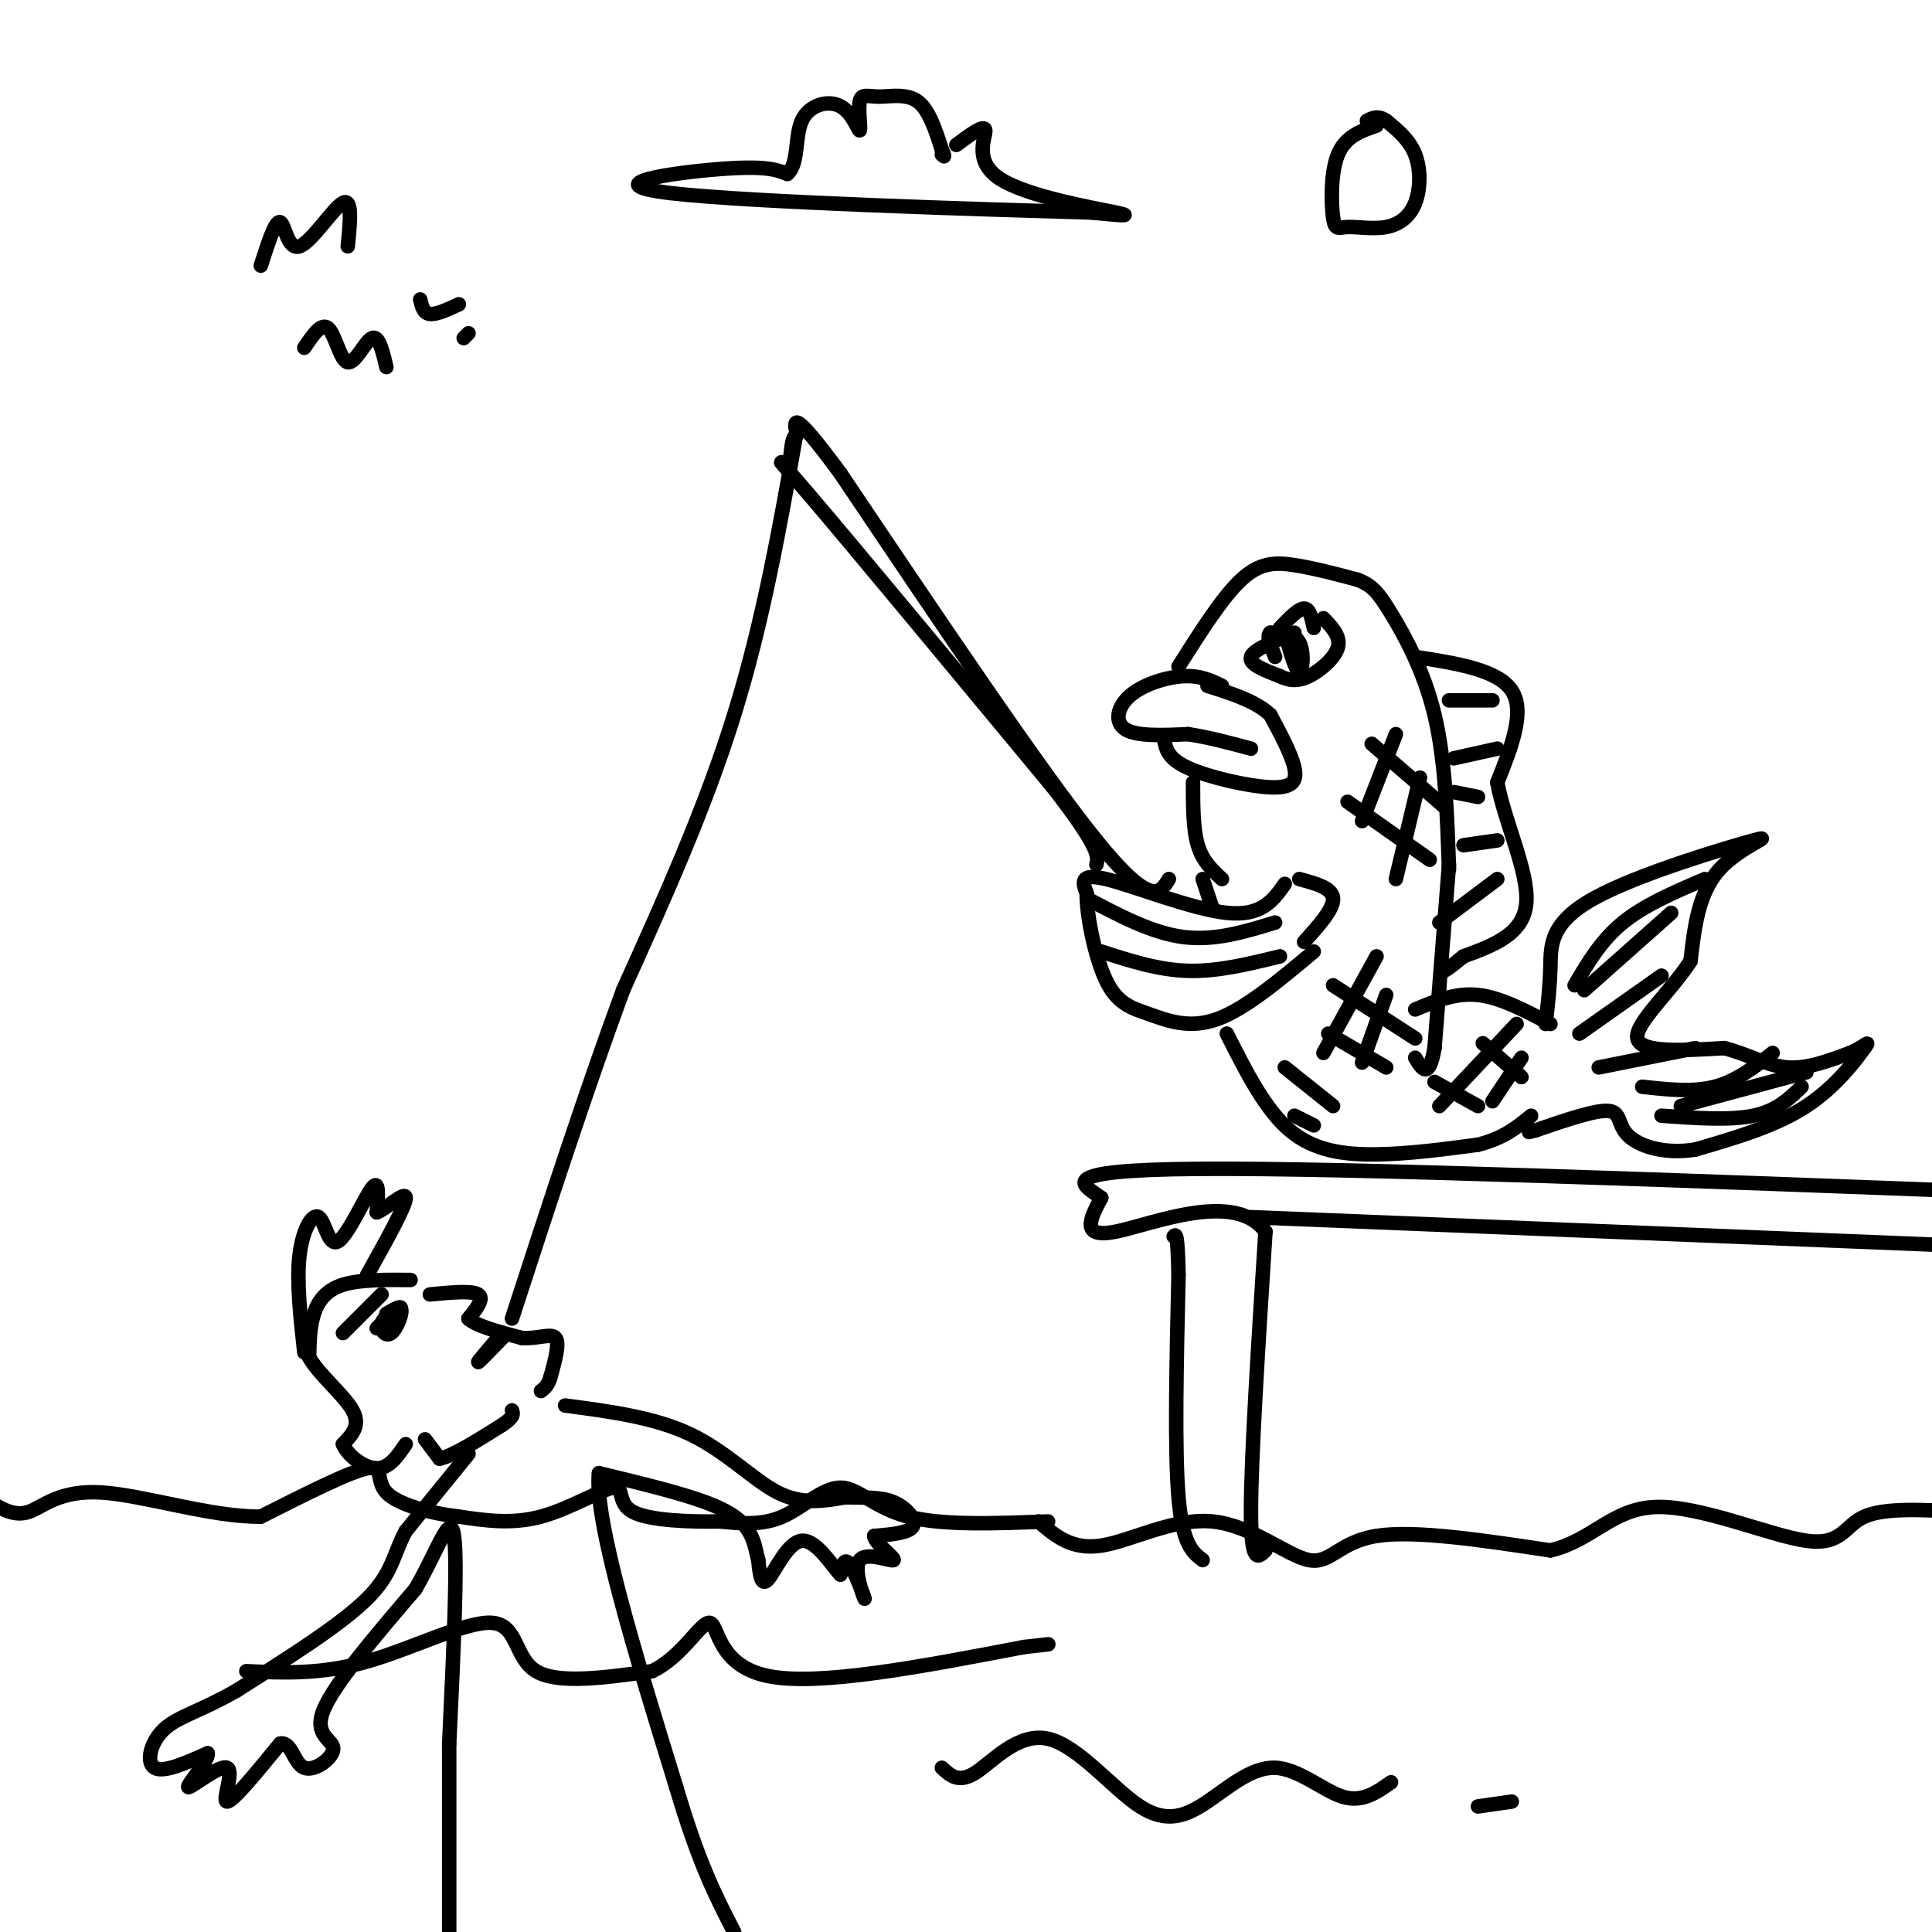 <svg viewBox='0 0 400 400' version='1.1' xmlns='http://www.w3.org/2000/svg' xmlns:xlink='http://www.w3.org/1999/xlink'><g fill='none' stroke='rgb(0,0,0)' stroke-width='3' stroke-linecap='round' stroke-linejoin='round'><path d='M249,323c-2.083,-1.583 -4.167,-3.167 -5,-13c-0.833,-9.833 -0.417,-27.917 0,-46'/><path d='M244,264c-0.167,-9.000 -0.583,-8.500 -1,-8'/><path d='M262,321c-1.500,1.500 -3.000,3.000 -3,-8c0.000,-11.000 1.500,-34.500 3,-58'/><path d='M262,255c-6.289,-8.711 -23.511,-1.489 -31,0c-7.489,1.489 -5.244,-2.756 -3,-7'/><path d='M228,248c-3.578,-2.644 -11.022,-5.756 20,-6c31.022,-0.244 100.511,2.378 170,5'/><path d='M259,252c0.000,0.000 149.000,6.000 149,6'/><path d='M215,315c3.442,2.967 6.884,5.933 13,5c6.116,-0.933 14.907,-5.766 23,-5c8.093,0.766 15.486,7.129 20,8c4.514,0.871 6.147,-3.751 14,-5c7.853,-1.249 21.927,0.876 36,3'/><path d='M321,321c8.801,-2.075 12.802,-8.762 22,-9c9.198,-0.238 23.592,5.974 31,7c7.408,1.026 7.831,-3.136 12,-5c4.169,-1.864 12.085,-1.432 20,-1'/><path d='M217,315c-10.952,0.429 -21.905,0.857 -29,-1c-7.095,-1.857 -10.333,-6.000 -14,-6c-3.667,0.000 -7.762,4.143 -12,6c-4.238,1.857 -8.619,1.429 -13,1'/><path d='M149,315c-6.030,0.100 -14.606,-0.148 -18,-2c-3.394,-1.852 -1.606,-5.306 -4,-5c-2.394,0.306 -8.970,4.373 -15,6c-6.030,1.627 -11.515,0.813 -17,0'/><path d='M95,314c-6.048,-0.714 -12.667,-2.500 -15,-5c-2.333,-2.500 -0.381,-5.714 -4,-5c-3.619,0.714 -12.810,5.357 -22,10'/><path d='M54,314c-10.071,0.155 -24.250,-4.458 -33,-5c-8.750,-0.542 -12.071,2.988 -15,4c-2.929,1.012 -5.464,-0.494 -8,-2'/><path d='M51,346c7.750,0.357 15.500,0.714 25,-2c9.500,-2.714 20.750,-8.500 26,-8c5.250,0.500 4.500,7.286 9,10c4.500,2.714 14.250,1.357 24,0'/><path d='M135,346c6.345,-2.988 10.208,-10.458 12,-10c1.792,0.458 1.512,8.845 12,11c10.488,2.155 31.744,-1.923 53,-6'/><path d='M212,341c8.833,-1.000 4.417,-0.500 0,0'/><path d='M195,366c1.746,1.629 3.492,3.259 7,1c3.508,-2.259 8.777,-8.405 15,-7c6.223,1.405 13.400,10.363 19,14c5.600,3.637 9.625,1.954 14,-1c4.375,-2.954 9.101,-7.180 14,-7c4.899,0.180 9.971,4.766 14,6c4.029,1.234 7.014,-0.883 10,-3'/><path d='M306,374c0.000,0.000 7.000,-1.000 7,-1'/><path d='M253,142c-2.244,-1.095 -4.488,-2.190 -8,-2c-3.512,0.190 -8.292,1.667 -11,4c-2.708,2.333 -3.345,5.524 -1,7c2.345,1.476 7.673,1.238 13,1'/><path d='M246,152c4.333,0.667 8.667,1.833 13,3'/><path d='M241,153c0.369,2.030 0.738,4.060 5,6c4.262,1.940 12.417,3.792 17,4c4.583,0.208 5.595,-1.226 5,-4c-0.595,-2.774 -2.798,-6.887 -5,-11'/><path d='M263,148c-3.000,-2.833 -8.000,-4.417 -13,-6'/><path d='M244,138c4.556,-7.200 9.111,-14.400 13,-18c3.889,-3.600 7.111,-3.600 11,-3c3.889,0.600 8.444,1.800 13,3'/><path d='M281,120c3.095,1.179 4.333,2.625 7,7c2.667,4.375 6.762,11.679 9,21c2.238,9.321 2.619,20.661 3,32'/><path d='M268,131c-4.250,1.750 -8.500,3.500 -9,5c-0.500,1.500 2.750,2.750 6,4'/><path d='M265,140c1.893,0.905 3.625,1.167 6,0c2.375,-1.167 5.393,-3.762 6,-6c0.607,-2.238 -1.196,-4.119 -3,-6'/><path d='M266,131c1.133,4.000 2.267,8.000 3,8c0.733,0.000 1.067,-4.000 0,-6c-1.067,-2.000 -3.533,-2.000 -6,-2'/><path d='M263,131c-0.833,0.500 0.083,2.750 1,5'/><path d='M265,130c1.917,-2.000 3.833,-4.000 5,-4c1.167,0.000 1.583,2.000 2,4'/><path d='M247,162c0.000,4.833 0.000,9.667 1,13c1.000,3.333 3.000,5.167 5,7'/><path d='M266,183c-2.378,3.378 -4.756,6.756 -12,6c-7.244,-0.756 -19.356,-5.644 -25,-7c-5.644,-1.356 -4.822,0.822 -4,3'/><path d='M225,185c-0.099,4.177 1.654,13.120 4,18c2.346,4.880 5.285,5.699 9,7c3.715,1.301 8.204,3.086 14,1c5.796,-2.086 12.898,-8.043 20,-14'/><path d='M225,186c6.750,3.583 13.500,7.167 20,8c6.500,0.833 12.750,-1.083 19,-3'/><path d='M228,197c5.917,1.917 11.833,3.833 18,4c6.167,0.167 12.583,-1.417 19,-3'/><path d='M269,182c3.417,0.917 6.833,1.833 7,4c0.167,2.167 -2.917,5.583 -6,9'/><path d='M249,182c0.000,0.000 2.000,6.000 2,6'/><path d='M254,214c3.956,7.844 7.911,15.689 13,20c5.089,4.311 11.311,5.089 18,5c6.689,-0.089 13.844,-1.044 21,-2'/><path d='M306,237c5.333,-1.333 8.167,-3.667 11,-6'/><path d='M300,179c0.000,0.000 -3.000,38.000 -3,38'/><path d='M297,217c-1.167,6.667 -2.583,4.333 -4,2'/><path d='M293,209c4.167,-1.750 8.333,-3.500 13,-3c4.667,0.500 9.833,3.250 15,6'/><path d='M320,212c0.450,-3.868 0.900,-7.735 1,-12c0.100,-4.265 -0.148,-8.927 9,-14c9.148,-5.073 27.694,-10.558 33,-12c5.306,-1.442 -2.627,1.159 -7,6c-4.373,4.841 -5.187,11.920 -6,19'/><path d='M350,199c-4.178,6.422 -11.622,12.978 -11,16c0.622,3.022 9.311,2.511 18,2'/><path d='M357,217c5.111,1.333 8.889,3.667 13,4c4.111,0.333 8.556,-1.333 13,-3'/><path d='M383,218c3.131,-1.298 4.458,-3.042 3,-1c-1.458,2.042 -5.702,7.869 -12,12c-6.298,4.131 -14.649,6.565 -23,9'/><path d='M351,238c-6.667,1.060 -11.833,-0.792 -14,-3c-2.167,-2.208 -1.333,-4.774 -4,-5c-2.667,-0.226 -8.833,1.887 -15,4'/><path d='M318,234c-2.500,0.667 -1.250,0.333 0,0'/><path d='M328,205c0.000,0.000 18.000,-16.000 18,-16'/><path d='M327,214c0.000,0.000 17.000,-12.000 17,-12'/><path d='M331,221c0.000,0.000 20.000,-4.000 20,-4'/><path d='M340,225c5.250,0.583 10.500,1.167 15,0c4.500,-1.167 8.250,-4.083 12,-7'/><path d='M348,229c0.000,0.000 26.000,-7.000 26,-7'/><path d='M344,231c7.083,0.500 14.167,1.000 19,0c4.833,-1.000 7.417,-3.500 10,-6'/><path d='M326,204c2.750,-4.667 5.500,-9.333 10,-13c4.500,-3.667 10.750,-6.333 17,-9'/><path d='M293,136c8.583,1.333 17.167,2.667 20,7c2.833,4.333 -0.083,11.667 -3,19'/><path d='M310,162c1.444,8.022 6.556,18.578 6,25c-0.556,6.422 -6.778,8.711 -13,11'/><path d='M303,198c-2.833,2.333 -3.417,2.667 -4,3'/><path d='M298,191c0.000,0.000 12.000,-9.000 12,-9'/><path d='M303,175c0.000,0.000 7.000,-1.000 7,-1'/><path d='M301,164c0.000,0.000 5.000,1.000 5,1'/><path d='M301,157c0.000,0.000 9.000,-2.000 9,-2'/><path d='M300,145c0.000,0.000 9.000,0.000 9,0'/><path d='M279,166c0.000,0.000 17.000,12.000 17,12'/><path d='M284,154c0.000,0.000 15.000,13.000 15,13'/><path d='M289,152c0.000,0.000 -7.000,18.000 -7,18'/><path d='M294,161c0.000,0.000 -5.000,21.000 -5,21'/><path d='M276,204c0.000,0.000 17.000,11.000 17,11'/><path d='M275,214c0.000,0.000 12.000,7.000 12,7'/><path d='M285,198c0.000,0.000 -11.000,20.000 -11,20'/><path d='M287,206c0.000,0.000 -5.000,14.000 -5,14'/><path d='M307,216c0.000,0.000 8.000,7.000 8,7'/><path d='M297,224c0.000,0.000 9.000,5.000 9,5'/><path d='M314,212c0.000,0.000 -16.000,17.000 -16,17'/><path d='M315,219c0.000,0.000 -6.000,9.000 -6,9'/><path d='M266,221c0.000,0.000 10.000,8.000 10,8'/><path d='M268,231c0.000,0.000 4.000,2.000 4,2'/><path d='M242,182c-1.833,3.000 -3.667,6.000 -15,-8c-11.333,-14.000 -32.167,-45.000 -53,-76'/><path d='M174,98c-10.333,-14.000 -9.667,-11.000 -9,-8'/><path d='M165,90c-1.548,0.417 -0.917,5.458 -2,6c-1.083,0.542 -3.881,-3.417 5,7c8.881,10.417 29.440,35.208 50,60'/><path d='M218,163c9.833,12.667 9.417,14.333 9,16'/><path d='M165,89c-3.500,19.833 -7.000,39.667 -13,59c-6.000,19.333 -14.500,38.167 -23,57'/><path d='M129,205c-7.667,20.833 -15.333,44.417 -23,68'/><path d='M97,273c0.000,0.000 0.100,0.100 0.1,0.1'/><path d='M89,268c4.333,-0.417 8.667,-0.833 10,0c1.333,0.833 -0.333,2.917 -2,5'/><path d='M97,273c1.500,1.500 6.250,2.750 11,4'/><path d='M108,277c3.311,0.267 6.089,-1.067 7,0c0.911,1.067 -0.044,4.533 -1,8'/><path d='M114,285c-0.500,1.833 -1.250,2.417 -2,3'/><path d='M85,265c-5.267,-0.044 -10.533,-0.089 -14,1c-3.467,1.089 -5.133,3.311 -6,6c-0.867,2.689 -0.933,5.844 -1,9'/><path d='M64,281c1.933,3.533 7.267,7.867 9,11c1.733,3.133 -0.133,5.067 -2,7'/><path d='M71,299c0.978,2.422 4.422,4.978 7,5c2.578,0.022 4.289,-2.489 6,-5'/><path d='M80,272c1.600,-0.933 3.200,-1.867 3,-1c-0.200,0.867 -2.200,3.533 -3,4c-0.800,0.467 -0.400,-1.267 0,-3'/><path d='M88,298c0.000,0.000 3.000,4.000 3,4'/><path d='M91,302c2.667,-0.500 7.833,-3.750 13,-7'/><path d='M104,295c2.500,-1.667 2.250,-2.333 2,-3'/><path d='M104,277c-2.500,2.583 -5.000,5.167 -5,5c0.000,-0.167 2.500,-3.083 5,-6'/><path d='M97,301c0.000,0.000 -13.000,16.000 -13,16'/><path d='M84,317c-2.600,4.756 -2.600,8.644 -8,14c-5.400,5.356 -16.200,12.178 -27,19'/><path d='M49,350c-7.321,4.238 -12.125,5.333 -15,8c-2.875,2.667 -3.821,6.905 -2,8c1.821,1.095 6.411,-0.952 11,-3'/><path d='M43,363c0.276,1.514 -4.534,6.797 -4,7c0.534,0.203 6.413,-4.676 8,-4c1.587,0.676 -1.118,6.907 0,7c1.118,0.093 6.059,-5.954 11,-12'/><path d='M58,361c2.378,-0.530 2.823,4.147 5,5c2.177,0.853 6.086,-2.116 6,-4c-0.086,-1.884 -4.167,-2.681 -2,-8c2.167,-5.319 10.584,-15.159 19,-25'/><path d='M86,329c4.778,-8.244 7.222,-16.356 8,-11c0.778,5.356 -0.111,24.178 -1,43'/><path d='M117,291c9.289,1.222 18.578,2.444 26,6c7.422,3.556 12.978,9.444 18,12c5.022,2.556 9.511,1.778 14,1'/><path d='M175,310c4.095,0.107 7.333,-0.125 10,1c2.667,1.125 4.762,3.607 4,5c-0.762,1.393 -4.381,1.696 -8,2'/><path d='M181,318c0.121,1.603 4.422,4.612 4,5c-0.422,0.388 -5.567,-1.844 -7,0c-1.433,1.844 0.845,7.766 1,8c0.155,0.234 -1.813,-5.219 -3,-7c-1.187,-1.781 -1.594,0.109 -2,2'/><path d='M174,326c-1.726,-1.798 -5.042,-7.292 -8,-7c-2.958,0.292 -5.560,6.369 -7,8c-1.440,1.631 -1.720,-1.185 -2,-4'/><path d='M157,323c-0.488,-1.690 -0.708,-3.917 -2,-6c-1.292,-2.083 -3.655,-4.024 -9,-6c-5.345,-1.976 -13.673,-3.988 -22,-6'/><path d='M124,305c-1.000,9.833 7.500,37.417 16,65'/><path d='M140,370c4.667,15.833 8.333,22.917 12,30'/><path d='M93,361c0.000,0.000 0.000,44.000 0,44'/><path d='M63,280c-0.809,-7.300 -1.617,-14.600 -1,-20c0.617,-5.400 2.660,-8.901 4,-8c1.340,0.901 1.976,6.204 4,5c2.024,-1.204 5.435,-8.915 7,-11c1.565,-2.085 1.282,1.458 1,5'/><path d='M78,251c1.844,-0.600 5.956,-4.600 6,-3c0.044,1.600 -3.978,8.800 -8,16'/><path d='M71,276c0.000,0.000 8.000,-8.000 8,-8'/><path d='M78,275c2.256,-2.298 4.512,-4.595 5,-4c0.488,0.595 -0.792,4.083 -2,5c-1.208,0.917 -2.345,-0.738 -2,-2c0.345,-1.262 2.173,-2.131 4,-3'/><path d='M54,55c1.500,-4.690 3.000,-9.381 4,-9c1.000,0.381 1.500,5.833 4,5c2.500,-0.833 7.000,-7.952 9,-9c2.000,-1.048 1.500,3.976 1,9'/><path d='M63,72c1.792,-2.667 3.583,-5.333 5,-4c1.417,1.333 2.458,6.667 4,7c1.542,0.333 3.583,-4.333 5,-5c1.417,-0.667 2.208,2.667 3,6'/><path d='M87,62c0.333,1.417 0.667,2.833 2,3c1.333,0.167 3.667,-0.917 6,-2'/><path d='M96,70c0.000,0.000 1.000,-1.000 1,-1'/><path d='M285,26c-3.230,1.118 -6.459,2.237 -8,6c-1.541,3.763 -1.393,10.171 -1,13c0.393,2.829 1.031,2.078 3,2c1.969,-0.078 5.270,0.515 8,0c2.730,-0.515 4.889,-2.139 6,-5c1.111,-2.861 1.175,-6.960 0,-10c-1.175,-3.040 -3.587,-5.020 -6,-7'/><path d='M287,25c-1.667,-1.167 -2.833,-0.583 -4,0'/><path d='M198,30c2.940,-2.190 5.881,-4.381 6,-3c0.119,1.381 -2.583,6.333 3,10c5.583,3.667 19.452,6.048 24,7c4.548,0.952 -0.226,0.476 -5,0'/><path d='M226,44c-20.881,-0.595 -70.583,-2.083 -87,-4c-16.417,-1.917 0.452,-4.262 10,-5c9.548,-0.738 11.774,0.131 14,1'/><path d='M163,36c2.427,-2.048 1.496,-7.668 3,-11c1.504,-3.332 5.445,-4.375 8,-3c2.555,1.375 3.726,5.167 4,5c0.274,-0.167 -0.349,-4.292 0,-6c0.349,-1.708 1.671,-0.998 4,-1c2.329,-0.002 5.665,-0.715 8,1c2.335,1.715 3.667,5.857 5,10'/><path d='M195,31c0.833,1.833 0.417,1.417 0,1'/></g>
</svg>